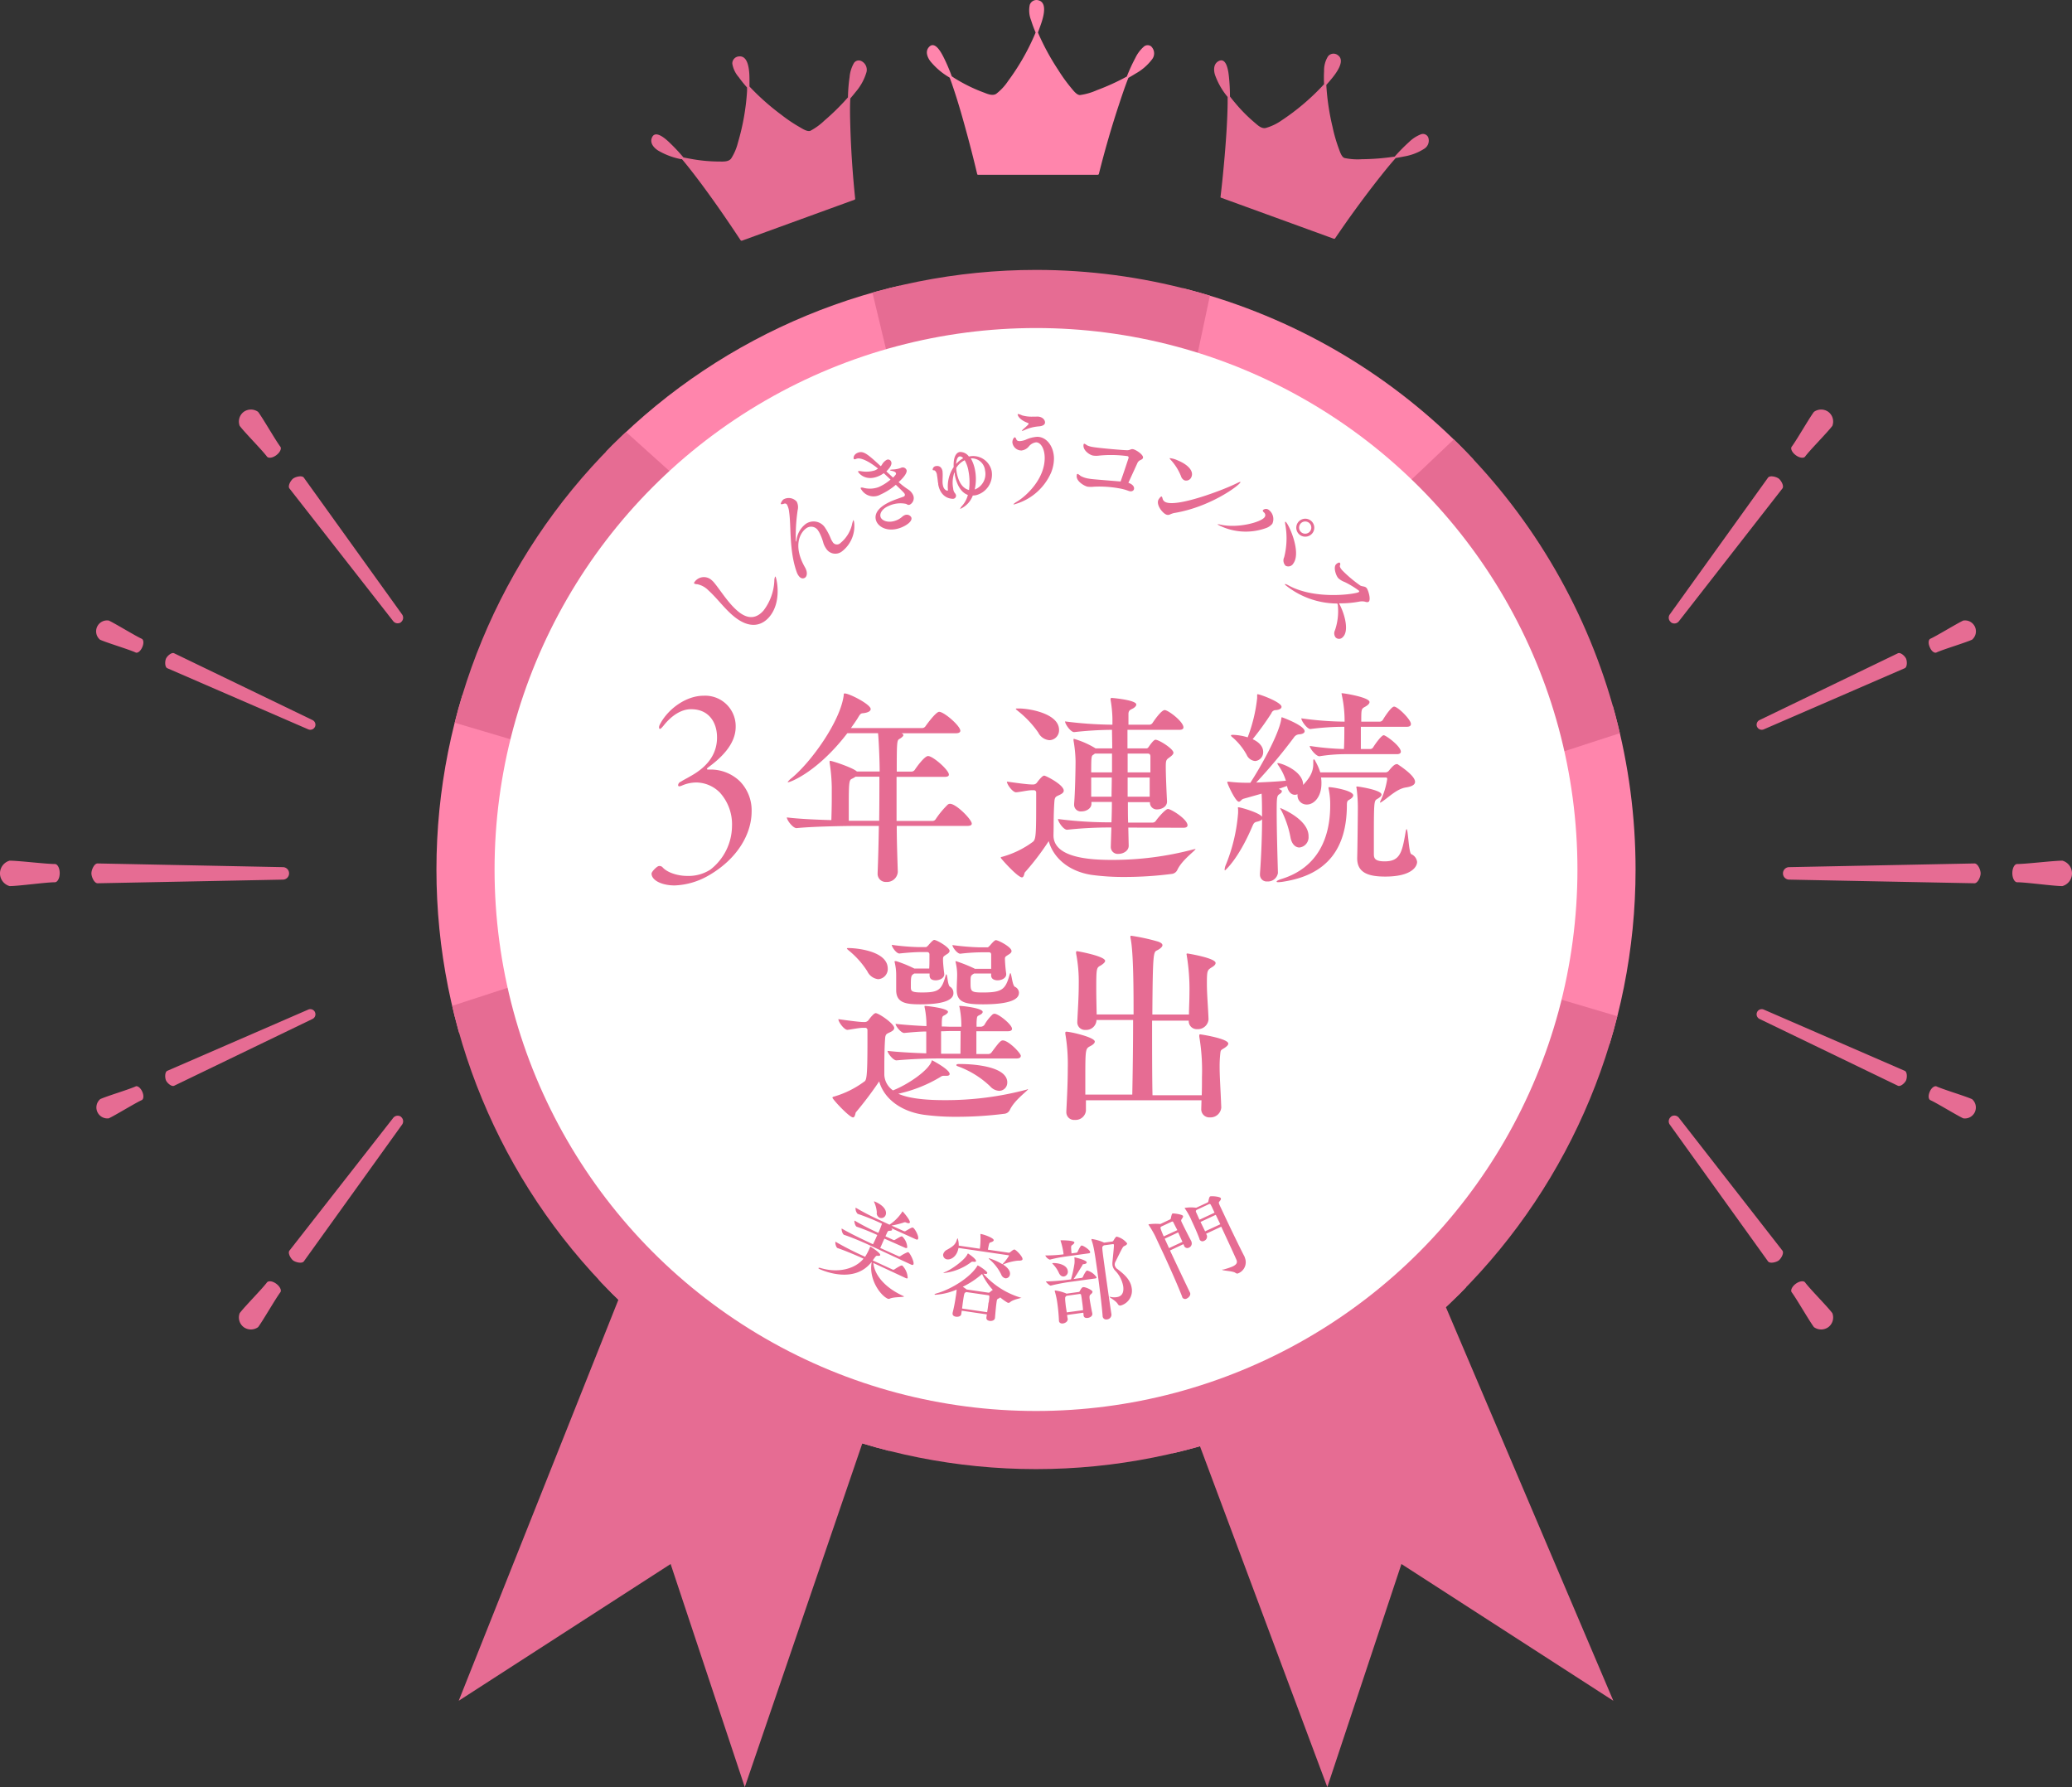 <svg xmlns="http://www.w3.org/2000/svg" xmlns:xlink="http://www.w3.org/1999/xlink" width="432.895" height="373.348" viewBox="0 0 432.895 373.348"><rect x="0" y="0" width="432.895" height="373.348" fill="#333333" stroke="none"/><defs><clipPath id="a"><path d="M221.075,59.16A125.265,125.265,0,1,0,346.34,184.425,125.265,125.265,0,0,0,221.075,59.16Zm0,234.988a109.21,109.21,0,1,0-.006,0Z" transform="translate(-95.81 -59.16)" fill="none"/></clipPath></defs><g transform="translate(-4.001 69.089)"><g transform="translate(4.001 -69.089)"><g transform="translate(91.183 56.388)" clip-path="url(#a)"><path d="M220.386,143.662l-28.218,16.293L124.12,88.206,192.891,59.15Z" transform="translate(-97.177 -59.16)" fill="#ff85ac"/><path d="M184.391,170.3v32.577L88.23,225.942l9.222-74.082Z" transform="translate(-95.444 -63.636)" fill="#ff85ac"/><path d="M188.414,214.06l28.218,16.293-28.114,94.81L128.97,280.128Z" transform="translate(-97.411 -66.639)" fill="#ff85ac"/><path d="M229.6,232.774l28.218-16.284,68.048,71.74L257.1,317.286Z" transform="translate(-102.27 -66.757)" fill="#ff85ac"/><path d="M265.61,207.5V174.91l96.152-23.06-9.222,74.091Z" transform="translate(-104.009 -63.635)" fill="#ff85ac"/><path d="M262.008,161.854,233.79,145.56,261.9,50.76,321.453,95.8Z" transform="translate(-102.472 -58.754)" fill="#ff85ac"/><path d="M244.147,147.722H211.57L188.51,51.57,262.6,60.792Z" transform="translate(-100.286 -58.794)" fill="#e66c93"/><path d="M198.514,151.754,182.22,179.973l-94.8-28.114L132.455,92.31Z" transform="translate(-95.405 -60.761)" fill="#e66c93"/><path d="M180.322,192.94l16.293,28.218-71.75,68.048L95.81,220.435Z" transform="translate(-95.81 -65.619)" fill="#e66c93"/><path d="M206.955,228.95h32.587L262.6,325.1,188.52,315.88Z" transform="translate(-100.286 -67.358)" fill="#e66c93"/><path d="M250.72,225.358l16.293-28.228,94.81,28.114-45.035,59.549Z" transform="translate(-103.29 -65.822)" fill="#e66c93"/><path d="M269.433,183.727,253.14,155.508,324.89,87.47l29.056,68.771Z" transform="translate(-103.407 -60.527)" fill="#e66c93"/></g><path d="M160.468,383.485l-15.494-46.606L100.7,365.45,161.924,211.7,213.6,228.117Z" transform="translate(-4.863 -10.137)" fill="#e66c93"/><path d="M288.5,383.558l15.484-46.605,44.274,28.57-64.793-152.3L231.72,231.6Z" transform="translate(-11.19 -10.21)" fill="#e66c93"/><circle cx="113.121" cy="113.121" r="113.121" transform="translate(103.327 68.532)" fill="#fff"/><path d="M168.006,135c-1.1,1.247-3.674,3.036-7.737-.562-1.761-1.551-3.179-3.521-4.9-5.073a4.483,4.483,0,0,0-2.36-1.294,1.142,1.142,0,0,1-.6-.143c-.086-.067-.057-.19.1-.381a2.389,2.389,0,0,1,3.559-.3,4.316,4.316,0,0,1,.466.466c1.37,1.666,2.855,4.121,4.759,5.805,1.133,1.009,3.36,2.579,5.568.076a11,11,0,0,0,2.275-6.224,2.2,2.2,0,0,1,.171-.895h.057C169.577,126.651,170.842,131.8,168.006,135Z" transform="translate(-7.358 -6.022)" fill="#e66c93"/><path d="M184.287,120.3a2.256,2.256,0,0,1-3.407-.5,4.274,4.274,0,0,1-.552-1.085,11.051,11.051,0,0,0-.952-2.427l-.1-.133a1.723,1.723,0,0,0-2.6-.562c-1.3.952-2.741,3.712-.219,8.118.609,1.056.419,1.9,0,2.17s-.952.162-1.37-.466a2.8,2.8,0,0,1-.3-.561c-1.675-4.492-1.2-9.86-1.637-12.667a4.178,4.178,0,0,0-.438-1.551.485.485,0,0,0-.6-.228c-.409.133-.628.162-.7.057s.3-.8.571-.952a2.218,2.218,0,0,1,2.75.476,2.541,2.541,0,0,1,.2,1.761,36.489,36.489,0,0,0-.39,6.4.371.371,0,0,0,.048.2h0a.524.524,0,0,0,.086-.238,5.006,5.006,0,0,1,1.9-3.436,2.855,2.855,0,0,1,4.13.838,12.107,12.107,0,0,1,1.18,2.284,4.2,4.2,0,0,0,.324.571,1.037,1.037,0,0,0,1.665.257,7.166,7.166,0,0,0,2.4-3.807,4.131,4.131,0,0,1,.286-.952.057.057,0,0,1,.067,0,3.655,3.655,0,0,1,.143,1.028,6.662,6.662,0,0,1-2.493,5.415Z" transform="translate(-8.277 -5.189)" fill="#e66c93"/><path d="M196.793,105.422a16.35,16.35,0,0,0,1.9,1.475,2.741,2.741,0,0,1,1.123,1.228,1.542,1.542,0,0,1-.685,2.008c-.3.124-.485,0-.771-.162a5.8,5.8,0,0,0-3.559.39c-1.5.609-2.046,1.675-1.751,2.417s1.685,1.275,3.293.619a4.121,4.121,0,0,0,1.247-.78,1.542,1.542,0,0,1,.438-.276,1.075,1.075,0,0,1,1.409.428c.324.8-.952,1.675-2.056,2.122-2.6,1.056-4.692.067-5.253-1.323-.381-.952-.343-2.731,3.445-4.283.818-.333,1.646-.6,2.256-.828h0a.4.4,0,0,0,.228-.571c-.067-.152-.171-.3-1.846-1.9a13.553,13.553,0,0,1-3.2,2.037,2.979,2.979,0,0,1-3.94-.952,1.569,1.569,0,0,1-.2-.324c0-.086,0-.133,0-.152a.952.952,0,0,1,.514,0,5.234,5.234,0,0,0,3.236-.133,9.907,9.907,0,0,0,2.484-1.57l-1.418-1.332a5.024,5.024,0,0,1-1.171.657c-2.579,1.056-4.016-.571-4.178-.952a.1.1,0,0,1,0-.124,1.771,1.771,0,0,1,.581,0,6.205,6.205,0,0,0,2.9-.162,3.025,3.025,0,0,0,.59-.333l.057-.076c-2.227-1.78-3.807-2.313-4.492-2.018-.314.133-.495.133-.561,0s-.086-.876.828-1.256c1.152-.466,1.951.143,4.816,2.8a1.39,1.39,0,0,0,.286-.371,2.608,2.608,0,0,1,.952-.952.685.685,0,0,1,.952.409c.324.8-.952,1.9-1.009,2.008l1.4,1.294c.571-.6.676-.742.59-.952s-.352-.352-.8-.447c-.276-.067-.409-.1-.419-.143a.15.15,0,0,1,0-.067,2.179,2.179,0,0,1,.533-.086,5.387,5.387,0,0,0,1.694-.324.847.847,0,0,1,1.171.343C198.563,103.014,198.63,103.766,196.793,105.422Z" transform="translate(-9.049 -4.703)" fill="#e66c93"/><path d="M213.81,108.152a3.322,3.322,0,0,1-.676.067,4.939,4.939,0,0,1-2.56,2.77h-.1a2.7,2.7,0,0,1,.466-.666A5.416,5.416,0,0,0,212.1,108.1c-1.961-.685-2.57-3.341-2.731-4.188a1.318,1.318,0,0,0-.076-.542,6.481,6.481,0,0,0-.257,3.417,1.732,1.732,0,0,0,.314.885,1.075,1.075,0,0,1,.267.485.647.647,0,0,1-.562.752c-.171,0-2.56.1-3.15-2.988a1.158,1.158,0,0,0-.057-.438c-.057-.523-.114-1.056-.2-1.494a1.542,1.542,0,0,0-.409-.952c-.2-.143-.457,0-.495-.228a.771.771,0,0,1,.676-.733c.457-.086,1.18,0,1.39,1.085v.124c.067.59,0,1.294,0,2.065a3.61,3.61,0,0,0,.076.733c.2,1.085.952,1.133.952,1.133a.152.152,0,0,0,.1-.19,7.262,7.262,0,0,1,1.2-4.759c-.086-1.675.3-2.96,1.275-3.141a2.237,2.237,0,0,1,1.9.952,3.959,3.959,0,0,1,4.759,3.036A4.435,4.435,0,0,1,213.81,108.152Zm-4.13-5.71v.076a6.379,6.379,0,0,0,.1.952c.466,2.427,1.542,3.36,2.56,3.6a12.373,12.373,0,0,0-.114-3.959,6.661,6.661,0,0,0-.79-2.256,4.169,4.169,0,0,0-1.761,1.6Zm.7-2.389c-.685.133-.723,1.513-.733,1.58a5.6,5.6,0,0,1,1.475-1.209c-.276-.3-.514-.409-.742-.362Zm5.3,2.855a2.8,2.8,0,0,0-2.96-2.446,7.909,7.909,0,0,1,.876,2.455,9.889,9.889,0,0,1-.067,4.054,3.474,3.474,0,0,0,2.151-4.026Z" transform="translate(-9.887 -4.702)" fill="#e66c93"/><path d="M222.535,109.691s-.057,0-.057-.048.228-.257.809-.6c1.9-1.161,5.71-4.682,5.71-9.079,0-1.9-.818-3.264-1.808-3.255a2.3,2.3,0,0,0-1.494.847,2.341,2.341,0,0,1-1.551.857,1.9,1.9,0,0,1-1.9-1.713c0-.59.343-1.037.495-1.037s.228.162.343.438.381.352.695.352a3.864,3.864,0,0,0,1.285-.3,6.833,6.833,0,0,1,2.36-.6c1.989,0,3.483,2.027,3.512,4.5a7.927,7.927,0,0,1-.619,3.026,11.754,11.754,0,0,1-7.776,6.614Zm6.529-17.131c0,.438-.438.761-1.342.818a8.737,8.737,0,0,0-2.988.79,1.78,1.78,0,0,1-.466.152H224.2a1.863,1.863,0,0,1,.314-.362c.209-.19.752-.647.952-.876s.171-.19.171-.257-.067-.124-.171-.171c-1.827-.676-2.113-1.6-2.113-1.751s.048-.1.124-.1a2.5,2.5,0,0,1,.771.266,7.128,7.128,0,0,0,2.389.266h.59c1.171-.1,1.827.609,1.837,1.2Z" transform="translate(-10.732 -4.299)" fill="#e66c93"/><path d="M247.162,105.476c1.256.438,1.209,1.123,1.18,1.285-.057.333-.4.571-.895.476a3.055,3.055,0,0,1-.333-.1,10.385,10.385,0,0,0-1.961-.514,23.213,23.213,0,0,0-5.158-.333,5.709,5.709,0,0,1-1.351,0c-.657-.124-2.493-1.161-2.265-2.379,0-.238.114-.3.219-.286a3.085,3.085,0,0,1,.59.428,5.234,5.234,0,0,0,1.77.562c.552.1.771.114,6.576.59.657-1.808,1.666-4.892,1.666-4.911a.3.3,0,0,0-.247-.39,25.42,25.42,0,0,0-5.853-.114,4.587,4.587,0,0,1-1.313,0c-.723-.124-2.2-1.123-1.989-2.284,0-.152.1-.2.19-.181a1.6,1.6,0,0,1,.495.3,4.292,4.292,0,0,0,1.228.371c1.37.247,6.662.695,7.252.676s.723-.3,1.161-.219c.638.114,2.208,1.171,2.094,1.77,0,.19-.19.352-.514.5a1.2,1.2,0,0,0-.685.695Z" transform="translate(-11.414 -4.614)" fill="#e66c93"/><path d="M256.674,112.262a.952.952,0,0,1-.752,0c-.8-.333-2.084-1.98-1.646-3.036.076-.2.523-.79.666-.733s.162.228.266.571a1.085,1.085,0,0,0,.638.628c2.532,1.037,12.115-2.6,14.828-3.969.428-.209.666-.3.752-.266s0,0,0,.076c-.285.7-6.386,5.206-13.876,6.415a4.453,4.453,0,0,0-.876.314Zm2.351-7.985a10.993,10.993,0,0,0-2.1-3.379c-.219-.228-.3-.352-.285-.419a4.863,4.863,0,0,1,1.7.476c2.189.895,3.379,2.256,2.855,3.455a1.161,1.161,0,0,1-1.475.695A1.37,1.37,0,0,1,259.025,104.277Z" transform="translate(-12.274 -4.767)" fill="#e66c93"/><path d="M267.367,114.933c-.048,0-.076-.086-.057-.1a2.559,2.559,0,0,1,.628.086c3.54.79,8.413-.495,9.174-1.561a.676.676,0,0,0,.114-.638.723.723,0,0,0-.267-.381c-.219-.209-.257-.371-.19-.466a.952.952,0,0,1,1.275,0,2.389,2.389,0,0,1,.685,2.855,3.045,3.045,0,0,1-1.466.952,12.458,12.458,0,0,1-9.9-.752Zm13.838,6.786a16.046,16.046,0,0,0,.266-6.662c-.086-.457-.1-.666-.048-.733a.067.067,0,0,1,.1,0c.638.457,3.3,6.31,1.618,8.661a1.209,1.209,0,0,1-1.637.514,1.57,1.57,0,0,1-.3-1.78Zm3.283-4.663a1.88,1.88,0,1,1,2.655-.409,1.9,1.9,0,0,1-2.655.409Zm2.151-.79a1.276,1.276,0,1,0-1.78.3A1.276,1.276,0,0,0,286.639,116.265Z" transform="translate(-12.908 -5.305)" fill="#e66c93"/><path d="M293.015,131.956a17.264,17.264,0,0,1-10.869-3.883c-.067-.086-.1-.143-.057-.171s.266,0,.742.276c5.71,3.131,14.276,1.761,14.685,1.38.1-.086.1-.171,0-.3a18.777,18.777,0,0,0-2.95-1.789,3.95,3.95,0,0,1-1.361-.828c-.514-.6-1.066-2.341-.4-2.922.39-.333.657-.371.771-.247a.552.552,0,0,1,0,.514c-.1.228.086.59.457,1.018a26.794,26.794,0,0,0,3.807,3.207c.447.228.952.114,1.294.5s.952,2.408.457,2.855c-.152.133-.428.143-.818,0a2.922,2.922,0,0,0-1.19,0,21.072,21.072,0,0,1-4.2.352l.124.247c1.047,2,2.065,5.606.609,6.862a1.018,1.018,0,0,1-1.466,0,1.447,1.447,0,0,1-.114-1.494,12.316,12.316,0,0,0,.581-5.311Z" transform="translate(-13.621 -5.874)" fill="#e66c93"/><path d="M191.137,276.5c.286,2.665,2.57,5.234,6.31,6.919.067,0,.1.067.086.086-.067.162-2.122.057-2.941.438a.523.523,0,0,1-.476,0c-1.494-.676-3.978-4.026-3.322-7.614h-.057c-3.5,4.454-9.688,1.961-10.745,1.485-.286-.133-.362-.209-.333-.257a.54.54,0,0,1,.476,0c3.721,1.114,7.195.171,8.956-1.951l-.143-.067c-.952-.447-3.645-1.608-5.3-2.16h0c-.324-.152-.523-1.085-.419-1.323a66.175,66.175,0,0,0,6.015,3.065l.171.086a12.494,12.494,0,0,0,.79-1.447c.086-.2.171-.39.257-.619v-.067h.057c.057,0,2.227,1.37,2.046,1.789,0,.1-.209.162-.495.143s-.314-.124-.952.809a.419.419,0,0,1-.114.143l4.13,1.9a.409.409,0,0,0,.381,0c1.171-.771,1.513-.895,1.675-.818a3.854,3.854,0,0,1,1.123,2.579c0,.114-.181.162-.485,0Zm-1.161-3.883c-.952-.447-3.36-1.475-4.958-2h0c-.343-.152-.581-1.1-.485-1.323,1.666,1.009,4.759,2.455,5.71,2.912l.828.381c.314-.638.466-.952.647-1.38l.247-.552-.143-.067a44.6,44.6,0,0,0-4.159-1.666h0c-.324-.143-.552-1.066-.457-1.285a51.4,51.4,0,0,0,4.93,2.551h.057a19.994,19.994,0,0,0,.752-1.9l-.771-.352a44.339,44.339,0,0,0-4.311-1.7h0a1.6,1.6,0,0,1-.428-1.3,52.679,52.679,0,0,0,5.035,2.608l2.046.952a9.279,9.279,0,0,0,2.6-2.6c.086-.133.1-.2.143-.171s1.713,1.9,1.5,2.341c-.086.181-.409.143-.752,0a.561.561,0,0,0-.562,0,20.477,20.477,0,0,1-2.5.619l2.551,1.152a.4.4,0,0,0,.362,0c1.18-.7,1.39-.8,1.57-.714.381.171,1.294,1.837,1.056,2.351-.057.133-.171.209-.485.067l-5.149-2.332.1.1a.247.247,0,0,1,.1.3c-.048.1-.209.162-.552.162s-.362.124-.828,1.161l1.675.761a.381.381,0,0,0,.333-.048c1.123-.657,1.323-.761,1.5-.685a3.331,3.331,0,0,1,1.047,2.294c-.057.124-.2.19-.485.057l-4.292-1.9-.181.4c-.247.542-.457,1.066-.685,1.551l3.807,1.723a.457.457,0,0,0,.371,0,7.871,7.871,0,0,1,1.523-.828.209.209,0,0,1,.171,0c.343.152,1.285,2.027,1.066,2.513-.057.133-.181.2-.485.067Zm1.9-6.576a6.233,6.233,0,0,0-.476-2.056c-.086-.19-.133-.3-.114-.333s.133,0,.276.067c2.122.952,2.427,2.151,2.132,2.8a.952.952,0,0,1-1.247.523,1.1,1.1,0,0,1-.609-1Z" transform="translate(-8.676 -12.645)" fill="#e66c93"/><path d="M223.3,284.075c0,.143-1.618.324-2.36.952a.485.485,0,0,1-.4.143.684.684,0,0,1-.228-.1,10.921,10.921,0,0,1-1.456-1.047.476.476,0,0,1-.276.219c-.333.152-.381.162-.466.79-.114.78-.238,2.151-.333,3.312h0c-.067.476-.638.666-1.1.6s-.752-.3-.685-.761l.086-.6-5.244-.771-.1.7c-.076.542-.742.609-1.133.552s-.733-.286-.676-.714v-.076a32.518,32.518,0,0,0,.647-3.312,14.8,14.8,0,0,0,.2-1.561,13.486,13.486,0,0,1-4.473,1.085c-.1,0-.152-.048-.152-.086s.143-.124.409-.2c3.407-.952,7.233-3.569,8.508-5.71.048-.076,0-.133.1-.124.219,0,2.056,1.237,2.008,1.542s-.3.238-.7.181h-.114a16.826,16.826,0,0,0,7.871,5.016C223.27,284.037,223.308,284.056,223.3,284.075Zm.238-8.023c0,.209-.3.333-.952.3a11.1,11.1,0,0,0-3.122.8h0c1.056.695,1.551,1.4,1.447,2.084a.9.9,0,0,1-.952.809,1.218,1.218,0,0,1-.866-.78,9.812,9.812,0,0,0-2.408-3.141c-.143-.124-.209-.209-.2-.247s.048-.057.124,0a12.219,12.219,0,0,1,2.731,1.228l.048-.048a10.24,10.24,0,0,0,1.323-1.723.086.086,0,0,0-.086-.1l-10.469-1.532c-.3,1.789-1.561,2.5-2.379,2.389a.952.952,0,0,1-.828-1.018,1.494,1.494,0,0,1,.828-1c1.075-.6,1.723-1.018,2.018-2.008.086-.257.143-.381.2-.371a4.755,4.755,0,0,1,.219,1.523l4.406.647a14.841,14.841,0,0,0,.124-2.855,1.319,1.319,0,0,1,0-.162c0-.057,0-.067.1-.057.685.1,2.741.857,2.674,1.3,0,.133-.181.3-.571.419s-.362.124-.647,1.551l4.349.638a.457.457,0,0,0,.3-.1c.542-.457.78-.581.895-.571C222.195,274.082,223.613,275.538,223.537,276.052Zm-9.717.39c0,.133-.2.19-.495.143h-.076a.514.514,0,0,0-.495.124,11.544,11.544,0,0,1-5.71,2.236h-.076a1.8,1.8,0,0,1,.39-.219c1.418-.552,4.1-2.532,4.635-3.645.086-.152.1-.228.171-.209S213.886,276,213.82,276.443Zm2.646,8.67c.209-1.466.19-1.485-.1-1.532l-4.606-.666-.152.1c-.209.086-.266.162-.542,2.075-.057.409-.1.838-.162,1.266l5.244.771c.124-.742.219-1.409.276-2.008Zm-1.38-5.977a17.725,17.725,0,0,1-4.035,2.674,8.992,8.992,0,0,1,.828.581h.057l4.483.657a.324.324,0,0,0,.266-.086c.438-.371.571-.476.657-.476a13.047,13.047,0,0,1-2.256-3.35Z" transform="translate(-9.906 -12.989)" fill="#e66c93"/><path d="M238.844,274.577c0,.114,0,.247-.343.285l-4.806.666a27.447,27.447,0,0,0-3.274.647h0a1.666,1.666,0,0,1-.952-.876,31.16,31.16,0,0,0,3.807-.228V274.9a15.555,15.555,0,0,0-.571-2.551,1.123,1.123,0,0,1-.057-.171l.048-.048c.314,0,2.789,0,2.855.447,0,.152-.152.333-.438.533s-.3.219-.162,1.761l1.056-.152a.371.371,0,0,0,.219-.19c.19-.457.619-1.275.809-1.3C237.331,273.169,238.768,274.092,238.844,274.577Zm1.342,5.292c0,.1,0,.2-.343.247l-5.587.761c-.838.124-2.313.381-3.645.723h0c-.266,0-.952-.666-1.018-.876a42.577,42.577,0,0,0,4.673-.352l.571-.076a24.885,24.885,0,0,0,.723-3.264,5,5,0,0,0,0-1.133c0-.162,0-.219,0-.219s2.5.552,2.57,1.056c0,.152-.152.324-.561.371s-.266.124-.409.343c-.381.571-1.066,1.8-1.77,2.77l1.7-.238a.352.352,0,0,0,.228-.19c.114-.3.638-1.323.885-1.351a3.493,3.493,0,0,1,1.98,1.428Zm-6.015-1.342a1,1,0,0,1-.8,1.161c-.39.057-.818-.162-1.085-.8a6.224,6.224,0,0,0-1.152-1.694,1.133,1.133,0,0,1-.209-.247.057.057,0,0,1,.057-.048c.485-.076,2.979.1,3.188,1.627Zm5.158,4.34c0,.162-.076.314-.324.523s-.362.333-.257,1.056.3,1.808.542,2.95v.057c.076.5-.457.837-.952.895s-.809-.086-.876-.533h0a1.758,1.758,0,0,0-.057-.552l-3.379.466a6.108,6.108,0,0,0,.133.819c.038.276-.171.8-.952.952-.428.067-.828-.086-.885-.533v-.076a36.959,36.959,0,0,0-.371-3.873,15.86,15.86,0,0,0-.5-2.237.485.485,0,0,0,0-.1.067.067,0,0,1,.057-.067,8.565,8.565,0,0,1,2.313.619l.067.048,2.56-.352a.276.276,0,0,0,.228-.171c.362-.742.59-.818.666-.828.39-.114,1.932.562,1.989.933Zm-2.189,1.9c-.057-.409-.1-.8-.181-1.161,0-.2-.133-.285-.352-.257l-2.712.381-.124.133c-.181.143-.228.228,0,2.16.057.39.133.78.181,1.171l3.407-.466c-.048-.733-.133-1.361-.219-1.951Zm9.431-12c0,.228-.219.4-.562.552s-.333.181-1.856,3.245a1.218,1.218,0,0,0-.171.771,1.323,1.323,0,0,0,.628.857c.952.761,2.646,1.98,2.912,3.912a3.2,3.2,0,0,1-2.322,3.664.562.562,0,0,1-.562-.285c-.352-.685-1.761-1.409-1.78-1.542h.19a3.445,3.445,0,0,0,1.3.076c.562-.076,1.656-.371,1.4-2.284a6.243,6.243,0,0,0-1.6-3.179,2.189,2.189,0,0,1-.638-1.171,3.4,3.4,0,0,1,0-.818c.209-2.075.324-3.264.295-3.483a.171.171,0,0,0-.2-.152l-1.9.257-.2.171c-.209.181-.209.181.457,5.035.419,3.007.952,6.729,1.332,9.251h0a1.009,1.009,0,0,1-.952,1.018.742.742,0,0,1-.895-.676v-.076c-.19-2.427-.695-6.329-1.094-9.26-.657-4.759-.876-5.615-1.228-6.576a.3.3,0,0,1,0-.114c0-.067,0-.086.048-.1a9.146,9.146,0,0,1,2.579.761l1.675-.228a.352.352,0,0,0,.257-.152c.1-.181.476-.847.695-.876a3.94,3.94,0,0,1,2.189,1.409Z" transform="translate(-11.081 -13.018)" fill="#e66c93"/><path d="M259.335,266.612c.067.162-.067.381-.276.676s-.086.428.181,1c.457.952,1.618,3.226,1.856,3.655V272a.952.952,0,0,1-.514,1.237.723.723,0,0,1-1.018-.371h0a1.407,1.407,0,0,0-.143-.352l-2.8,1.313c1.418,3.036,3.2,6.776,4.178,8.813h0c.219.485-.228,1.018-.638,1.209a.676.676,0,0,1-1-.286v-.076c-.952-2.436-2.436-5.777-3.721-8.565-.78-1.685-1.485-3.141-1.9-4.073a22.006,22.006,0,0,0-1.342-2.3l-.057-.086v-.1a10.591,10.591,0,0,1,2.379-.067h.1l2.018-.952c.124-.057.171-.247.181-.324a4.629,4.629,0,0,1,.19-.742c.048-.086.067-.143.143-.171C257.413,266.05,259.183,266.288,259.335,266.612Zm-2.018,1.332a.228.228,0,0,0-.343-.124l-2.227,1.037c0,.057-.057.067-.1.133s-.076.209.657,1.9l2.855-1.313c-.371-.666-.657-1.275-.847-1.637Zm-1.8,3.426c.276.59.571,1.256.9,1.97l2.808-1.313c-.257-.533-.581-1.275-.9-1.97Zm11.716-8.461c.076.162,0,.371-.276.676s-.171.324.857,2.532c1.2,2.57,3.426,7.195,4.425,9.1v.076a2.494,2.494,0,0,1-1.37,3.312c-.19.1-.362.057-.619-.124-.552-.371-2.617-.428-2.693-.59s0-.048.057-.076a.863.863,0,0,1,.162,0,14.374,14.374,0,0,0,1.9-.628c.857-.409,1.085-.818.818-1.428-.5-1.123-1.342-2.969-2.217-4.844l-.952-2.056-3.16,1.475.162.343a.952.952,0,0,1-.581,1.142.666.666,0,0,1-.952-.3v-.067c-.514-1.389-1.19-2.855-1.637-3.807a13.417,13.417,0,0,0-1.4-2.541.77.77,0,0,0-.057-.076.057.057,0,0,1,0-.086,8.034,8.034,0,0,1,2.3-.048h.124l2.36-1.094a.457.457,0,0,0,.171-.324,3.575,3.575,0,0,1,.2-.742c.048-.1.067-.143.133-.181C265.207,262.414,267.091,262.557,267.234,262.909ZM265.493,265a6.738,6.738,0,0,0-.324-.647c-.1-.219-.209-.3-.438-.19l-2.589,1.209-.067.1c-.067.1-.1.171.048.476s.39.885.657,1.456l3.15-1.466Zm.666,1.39L263,267.868l.952,1.961,3.179-1.475c-.343-.723-.666-1.37-.942-1.961Z" transform="translate(-12.176 -12.59)" fill="#e66c93"/><path d="M223.521,237.418h.086c0,.3-2.8,2.2-3.807,4.349a1.4,1.4,0,0,1-1.075.78,78.635,78.635,0,0,1-10.117.638,49.764,49.764,0,0,1-6.8-.428c-4.987-.733-8.347-3.531-9.3-6.967a75.408,75.408,0,0,1-4.863,6.453c-.124.171-.171,1.075-.6,1.075-.771,0-4.3-3.807-4.3-4.13,0-.086.086-.171.3-.219a19.853,19.853,0,0,0,6.281-3.093c.514-.3.733-.609.733-8.223v-2.589a.457.457,0,0,0-.514-.466h-.476c-.733,0-2.408.343-3.188.428h0c-.685,0-1.9-1.637-1.9-2.237,1.513.209,4.311.6,5.215.6h.381a1.028,1.028,0,0,0,.695-.39,8.567,8.567,0,0,1,1.114-1.285c.171-.086.257-.181.39-.181.647,0,3.873,2.2,3.873,3.1,0,.343-.3.6-.733.818-.733.39-1.075.343-1.161,1.294-.124,1.551-.171,3.912-.171,5.939v1.761a4.188,4.188,0,0,0,1.808,3.226c3.055-1.2,7.271-4.045,8.052-6.024,0-.171.086-.257.124-.257s3.664,1.9,3.664,2.855c0,.257-.257.381-.647.381h-.647a.952.952,0,0,0-.6.219,28.95,28.95,0,0,1-8.832,3.521c2.027.952,5.558,1.342,9.517,1.342a65.774,65.774,0,0,0,17.3-2.2ZM194.3,212.2a2.132,2.132,0,0,1-1.989,2.237,2.855,2.855,0,0,1-2.275-1.637,18.083,18.083,0,0,0-3.873-4.349c-.257-.219-.39-.343-.39-.428s.086-.086.3-.086c1.418-.019,8.223.533,8.223,4.283Zm27.8,18.244c0,.3-.209.562-.9.562H206.476a103.016,103.016,0,0,0-10.326.39H196.1c-.685,0-1.846-1.513-1.846-1.98,2.237.257,5.425.428,8.09.514v-4.559c-1.5,0-3.141.171-4.606.3h0c-.695,0-1.808-1.466-1.808-1.9,1.9.209,4.3.381,6.453.466a17.949,17.949,0,0,0-.39-3.959.352.352,0,0,1,0-.171c0-.086,0-.086.133-.086.3,0,4.759.476,4.759,1.247,0,.171-.219.39-.562.609-.562.343-.685.124-.733,1.627v.818c.733,0,1.332.048,1.808.048h2.275a19.566,19.566,0,0,0-.381-4.092.285.285,0,0,1-.048-.171c0-.086.048-.086.133-.086.647,0,4.759.476,4.759,1.247,0,.219-.209.438-.552.609-.609.343-.647.124-.733,1.627v.866h.952a1.047,1.047,0,0,0,.695-.39,9.079,9.079,0,0,1,1.713-2.189.742.742,0,0,1,.39-.133c.866,0,3.664,2.284,3.664,3.141,0,.257-.181.514-.9.514h-6.548v4.759h2.532a.857.857,0,0,0,.638-.343c1.466-1.98,1.9-2.5,2.332-2.5,1.161-.029,3.788,2.646,3.788,3.245Zm-14.076-13.086c0,1.723-2.969,2.332-6.843,2.332-2.969,0-5.12-.219-5.12-2.979v-3.2a11.308,11.308,0,0,0-.3-2.541c0-.086-.048-.133-.048-.171a.124.124,0,0,1,.133-.133,1.415,1.415,0,0,0,.209,0,25.516,25.516,0,0,1,3.7,1.5c.048,0,.048.048.086.048h3.122c.048-.733.048-1.466.048-2.16V209.2a.457.457,0,0,0-.476-.428h-1.2c-1.294,0-2.969.124-4.606.3h0c-.647,0-1.589-1.37-1.589-1.808a48.063,48.063,0,0,0,5.71.476h1.38c.171,0,.343-.171.514-.343,0,0,.952-1.161,1.247-1.161.562,0,3.226,1.551,3.226,2.284,0,.343-.381.6-.685.771-.685.476-.685.428-.685,1.209,0,.514.124,1.761.257,2.8v.124c0,.78-.952,1.247-1.77,1.247s-1.294-.3-1.294-1.028v-.39h-3.264v.048c-.514.3-.647.428-.647,2.151v.647c0,.818.133,1.113,2.332,1.113,3.312,0,4.083-.428,4.9-3.4.086-.3.133-.39.171-.39.257,0,.257,2.284.78,2.589a1.456,1.456,0,0,1,.7,1.37Zm1.5,7.918h-2.446c-.476,0-1.037.048-1.637.048v4.692h4.045Zm12.182-7.956c0,1.285-1.761,2.37-7.528,2.37-3.569,0-5.463-.352-5.463-2.979v-.228c0-.952.086-2.284.086-2.969a11.419,11.419,0,0,0-.3-2.541,2.034,2.034,0,0,0-.048-.219.1.1,0,0,1,.086-.086,31.052,31.052,0,0,1,3.883,1.551s0,.048.086.048h3.4v-3.017a.419.419,0,0,0-.428-.428h-1.513a40.688,40.688,0,0,0-4.521.295h0c-.647,0-1.637-1.37-1.637-1.808a51.314,51.314,0,0,0,5.644.476h1.675c.171,0,.3-.171.476-.343s.952-1.161,1.285-1.161c.476,0,3.274,1.418,3.274,2.284,0,.343-.39.6-.685.771-.647.428-.695.428-.695.952a29.887,29.887,0,0,0,.266,3.017v.124c0,.78-.952,1.247-1.808,1.247-.695,0-1.342-.3-1.342-1.028v-.39h-3.569l-.086.048c-.6.381-.647.428-.647,1.761,0,1.9,0,2.151,2.541,2.151,4,0,4.759-.6,5.6-3.655.086-.257.124-.39.171-.39.257,0,.39,2.541.952,2.855a1.418,1.418,0,0,1,.857,1.313ZM219.267,236a1.7,1.7,0,0,1-1.685,1.761,2.693,2.693,0,0,1-1.9-.952,19.263,19.263,0,0,0-6.757-4.178c-.219-.086-.3-.171-.3-.257s.133-.209.428-.209h.39c.533-.019,9.831-.019,9.831,3.854Z" transform="translate(-8.825 -9.873)" fill="#e66c93"/><path d="M267.913,227.857c0,.352-.476.695-.866.952-.685.428-.733.343-.818,1.247a25.09,25.09,0,0,0-.124,2.627c0,2.2.209,4.9.343,8.518a2.246,2.246,0,0,1-2.37,2.065,1.684,1.684,0,0,1-1.808-1.8v-.1l.048-1.675H238.172v2.2h0a2.17,2.17,0,0,1-2.322,1.9,1.608,1.608,0,0,1-1.77-1.685v-.171c.171-3.312.3-6.281.3-8.946a37.645,37.645,0,0,0-.514-7.195,1.421,1.421,0,0,0,0-.209c0-.171.086-.219.219-.219.857,0,5.939,1.161,5.939,2.065,0,.343-.428.695-.952.952-.952.514-1.028.552-1.028,6.062V238.5h9.812c.086-4.169.171-10.155.171-15.58H240.37v.171a2.151,2.151,0,0,1-2.275,1.9,1.589,1.589,0,0,1-1.723-1.685v-.124c.124-2.579.3-5.168.3-7.709a31.081,31.081,0,0,0-.561-6.5,1.715,1.715,0,0,0,0-.209c0-.171.086-.219.219-.219s5.853,1.037,5.853,2.027c0,.3-.438.647-.9.952-.9.466-.952.514-.952,4.863,0,1.637.048,3.531.086,5.377h7.709c0-4.435,0-13.172-.647-16.008a.79.79,0,0,1,0-.3c0-.133,0-.133.181-.133a42.2,42.2,0,0,1,5.549,1.209c.647.219.952.476.952.771s-.428.733-1.161,1.085-.866.638-.952,13.381h7.652c0-1.418.1-2.855.1-4.387a43.144,43.144,0,0,0-.562-7.918,1.218,1.218,0,0,0-.048-.257c0-.133.048-.181.171-.181s5.9.952,5.9,1.98c0,.39-.428.695-.866.952-.857.561-.952.647-.952,3.36,0,2.275.257,4.949.343,7.49h0a2.237,2.237,0,0,1-2.37,2.027,1.675,1.675,0,0,1-1.761-1.808v.029h-7.661c0,5.71,0,11.706.086,15.58h10.288c.048-1.332.048-2.579.048-3.807a42.3,42.3,0,0,0-.562-8.432,1.9,1.9,0,0,0,0-.266c0-.171.086-.209.209-.209S267.913,226.8,267.913,227.857Z" transform="translate(-11.293 -9.829)" fill="#e66c93"/><path d="M145.485,158.949c-.428.485-.542.609-.723.609s-.247-.428,0-.9c1.742-3.379,5.6-6.024,9.1-6.024a6.367,6.367,0,0,1,6.748,6.5c0,3.683-3.131,6.567-5.786,8.5-.419.362-.124.419,0,.419h.666a8.765,8.765,0,0,1,5.958,2.417,8.661,8.661,0,0,1,2.494,6.31c0,4.882-3.131,10.06-9.041,13.438a15.285,15.285,0,0,1-7.043,2.046c-2.712,0-4.825-1.085-4.825-2.474,0-.362.952-1.38,1.447-1.561a.876.876,0,0,1,.847.238c1.018,1.152,3.255,1.808,5.12,1.808a8.413,8.413,0,0,0,4.882-1.323,11.639,11.639,0,0,0,4.511-9.041,9.869,9.869,0,0,0-2.532-7.043,7.043,7.043,0,0,0-4.873-2.113,7.614,7.614,0,0,0-2.95.6c-.542.247-.9.3-.9-.057a.866.866,0,0,1,.6-.723c.419-.3,1.085-.6,1.989-1.142,4.159-2.294,5.539-5.187,5.539-8.08,0-3.369-1.9-5.9-5.358-5.9C149.283,155.4,147.17,156.788,145.485,158.949Z" transform="translate(-6.907 -7.284)" fill="#e66c93"/><path d="M211.37,179.33c0,.257-.219.476-.952.476H195.695c0,3.36.133,6.662.219,9.593v.048a2.265,2.265,0,0,1-2.408,2.065A1.694,1.694,0,0,1,191.7,189.7v-.133c.124-3.007.209-6.405.257-9.765h-3.873c-2.37,0-9.517.086-13.324.466h0c-.78,0-2.027-1.675-2.027-2.237,2.37.3,6.072.476,9.3.562.048-1.551.086-3.188.086-4.521V171.8a36.247,36.247,0,0,0-.438-5.13,1.619,1.619,0,0,1,0-.381.084.084,0,0,1,.086-.086c.428,0,4.816,1.456,5.6,2.237h4.759c0-2.5-.219-7.1-.343-8h-6.415c-6.158,8.042-11.877,10.24-12.372,10.24-.048,0-.086,0-.086-.048a3.792,3.792,0,0,1,.818-.818c4.083-3.35,10.2-11.877,10.888-17.3,0-.257,0-.381.219-.381.952,0,5.415,2.275,5.415,3.264,0,.39-.466.733-1.589.866-.514,0-.685.3-1.075.952s-.952,1.428-1.466,2.151h14.894a.876.876,0,0,0,.685-.381c.352-.514,2.2-3.017,2.855-3.017,1.028,0,4.425,2.931,4.425,3.959,0,.257-.209.523-.952.523H196.685c.3.124.39.257.39.428s-.39.514-.771.733c-.562.3-.609.428-.609,6.843h3.1a.856.856,0,0,0,.685-.39c.39-.6,2.027-2.855,2.76-2.855,1.028,0,4.349,2.931,4.349,3.873,0,.257-.171.476-.9.476H195.657v9.213h7.49a.818.818,0,0,0,.695-.39,18.226,18.226,0,0,1,2.541-3.055.809.809,0,0,1,.428-.133C208.1,175.152,211.37,178.473,211.37,179.33Zm-24.278-9.812a5.178,5.178,0,0,1-.733.428c-.6.257-.685.6-.685,5.51v3.274h6.348c.048-3.322.048-6.548.048-9.213Z" transform="translate(-8.341 -7.261)" fill="#e66c93"/><path d="M230.711,181.833c0,4.606,7.366,5.12,12.058,5.12a65.67,65.67,0,0,0,17.188-2.2,1.3,1.3,0,0,0,.343-.086h.086c0,.343-2.8,2.237-3.807,4.387a1.447,1.447,0,0,1-1.085.818,77.09,77.09,0,0,1-10.069.647,49.288,49.288,0,0,1-6.71-.428c-4.873-.733-8.052-3.617-9-7.062a55.249,55.249,0,0,1-4.987,6.538c-.133.171-.171,1.037-.609,1.037-.9,0-4.425-3.959-4.425-4.092s.086-.171.3-.209a19.453,19.453,0,0,0,6.377-3.1c.685-.514.723-1.5.723-8.784v-1.542a.457.457,0,0,0-.514-.476h-.514c-.733,0-2.37.39-3.188.428h0c-.695,0-1.9-1.637-1.9-2.237,1.5.209,4.216.6,5.158.6h.438a.952.952,0,0,0,.685-.39,8.565,8.565,0,0,1,1.123-1.285c.171-.086.257-.171.381-.171.343,0,4.092,1.9,4.092,3.141,0,.343-.3.6-.733.818-.733.381-1.114.343-1.209,1.294-.124,1.5-.171,3.607-.171,5.5Zm-3.179-21.48a21,21,0,0,0-4.264-4.521c-.257-.219-.428-.343-.428-.428s.209-.086.647-.086c2.237,0,8.385,1.075,8.385,4.473a2.065,2.065,0,0,1-2.018,2.151,2.855,2.855,0,0,1-2.322-1.589ZM246.338,180.2l.086,3.807h0c0,1.037-1.113,1.685-2.113,1.685a1.447,1.447,0,0,1-1.627-1.5V184.1l.124-3.921h-.3a83.506,83.506,0,0,0-8.956.476h0c-.771,0-1.9-1.685-1.9-2.246a83.329,83.329,0,0,0,11.107.695h.067c.048-1.332.086-2.76.086-4.264h-4.273v.39c0,.952-1.037,1.589-2.075,1.589a1.38,1.38,0,0,1-1.542-1.418v-.171c.209-2.408.3-7.4.3-8.908a27.6,27.6,0,0,0-.428-4.311,1.722,1.722,0,0,0,0-.209c0-.133,0-.133.124-.133a18.4,18.4,0,0,1,4.349,1.9l.124.086h3.493c0-1.466-.048-2.8-.048-3.873h-.295a74.58,74.58,0,0,0-7.614.476h0c-.733,0-1.9-1.685-1.9-2.237a81.7,81.7,0,0,0,9.688.685h.209v-1.332a25.8,25.8,0,0,0-.39-3.873c0-.086,0-.171,0-.219a.228.228,0,0,1,.209-.171c.124,0,5.168.428,5.168,1.38,0,.343-.39.647-.685.818-.561.3-.866.343-.952,1.028v2.37H250.8a.847.847,0,0,0,.647-.428c.171-.257,1.761-2.627,2.494-2.627s3.921,2.408,3.921,3.617c0,.257-.181.514-.866.514H246.167v3.873h3.873a.514.514,0,0,0,.514-.257c.171-.219,1.037-1.551,1.466-1.551.733,0,3.75,1.9,3.75,2.712,0,.3-.266.561-.78.952-.733.514-.818.6-.818,2.018,0,1.808.171,5.6.257,7.147v.086c0,1.209-1.332,1.637-1.98,1.637a1.418,1.418,0,0,1-1.589-1.418v-.086h-4.606c0,1.5,0,2.931.048,4.264h5.092a.838.838,0,0,0,.685-.343c.562-.818,2.065-2.5,2.541-2.5.685,0,4.092,2.151,4.092,3.407,0,.257-.171.514-.866.514Zm-3.4-15.456h-3.578l-.343.257c-.381.219-.428.39-.428,3.664h4.349Zm-4.349,5v4h4.254c0-1.332.048-2.665.048-4Zm7.614-5v3.921h4.759v-3.274c0-.514-.219-.647-.562-.647Zm0,5v4h4.606v-4Z" transform="translate(-10.609 -7.308)" fill="#e66c93"/><path d="M308.622,170.591c0,.562-.562.952-1.808,1.161-2.027.257-3.807,2.2-5.206,3.055a.79.79,0,0,1-.3.133h0a.647.647,0,0,1,.086-.343,16.551,16.551,0,0,0,1.418-4.606c0-.219-.133-.3-.257-.3H288.978a6.429,6.429,0,0,1,.086,1.256c0,2.855-1.6,4.387-3.017,4.387a1.9,1.9,0,0,1-1.98-1.9v-.257a1.332,1.332,0,0,1-.561.124c-.685,0-1.38-.562-1.637-1.846h0l-1.723.609c.647.295.647.343.647.514s-.171.39-.514.6c-.523.343-.562.647-.562,3.807,0,3.807.171,9.517.257,12.61v.048a2.1,2.1,0,0,1-2.2,1.761,1.4,1.4,0,0,1-1.551-1.466v-.209c.3-4.045.438-8.48.438-11.325-.133.219-.476.39-1.075.523s-.695.381-.952.952c-2.969,6.976-5.71,9.213-5.71,9.213s-.086,0-.086-.133a3.207,3.207,0,0,1,.152-.78,35.949,35.949,0,0,0,2.665-11.107v-.695a3.3,3.3,0,0,0-.048-.343c0-.086.048-.124.133-.124.428,0,4.349,1.114,4.911,1.98v-.343c0-1.342,0-3.017-.086-4.483l-3.807,1.075c-.428.133-.6.609-.952.609-.695,0-2.417-3.75-2.417-4.092,0-.048,0-.086.086-.086h.3a32.221,32.221,0,0,0,3.655.219h.78c1.98-3.017,5.939-9.984,6.453-13.257.048-.343.048-.428.133-.428s4.759,1.723,4.759,2.922c0,.3-.343.609-1.209.647a1.427,1.427,0,0,0-1.028.647,110.526,110.526,0,0,1-7.88,9.422c2.065-.086,4.435-.209,6.2-.381a11.526,11.526,0,0,0-1.513-3.122c-.171-.257-.257-.39-.257-.476s0-.086.086-.086c.733,0,5.292,1.637,5.292,4.568,1.247-1.38,2.113-2.541,2.113-4.435v-.39c0-.343,0-.514.124-.514s.219.171.39.514a11.915,11.915,0,0,1,.952,2.2h13.648a.952.952,0,0,0,.638-.3c.866-1.075,1.294-1.418,1.684-1.418a.3.3,0,0,1,.171,0C305.157,167.06,308.622,169.211,308.622,170.591Zm-27.895-15.665c0,.3-.343.6-1.161.685a.952.952,0,0,0-.952.647,59.783,59.783,0,0,1-3.921,5.425c.257.124,2.2.952,2.2,2.665a1.846,1.846,0,0,1-1.685,1.9,2.141,2.141,0,0,1-1.761-1.294,13.257,13.257,0,0,0-2.855-3.569c-.3-.219-.428-.39-.428-.476s.133-.133.39-.133a11.583,11.583,0,0,1,3.1.523,32.718,32.718,0,0,0,1.98-8.185v-.6c0-.171,0-.219.124-.219.581.038,4.968,1.675,4.968,2.627Zm14.98,18.5c0,.3-.343.647-.9.952-.257.133-.428.3-.428,1.037,0,8.994-4.007,14.552-13.124,16.008a8.033,8.033,0,0,1-1.171.133c-.257,0-.381,0-.381-.133s.381-.343,1.075-.552c7.442-2.332,10.117-8.442,10.117-15.332a15.833,15.833,0,0,0-.352-3.607V171.8c0-.086,0-.086.086-.086h.181c.514-.01,4.9.685,4.9,1.713Zm-9.336,8.565a2.151,2.151,0,0,1-1.9,2.322c-.771,0-1.551-.6-1.846-1.98a20.938,20.938,0,0,0-1.856-5.6,3.35,3.35,0,0,1-.343-.685h0s5.948,2.284,5.948,5.9Zm21.385-23.46c0,.3-.209.561-.857.561h-9.6v4.644h1.989a.733.733,0,0,0,.6-.381c.6-.952,1.761-2.5,2.189-2.5s3.578,2.284,3.578,3.445c0,.257-.219.514-.818.514H294.156a34.546,34.546,0,0,0-5.51.438h0c-.733,0-2.027-1.637-2.027-2.16a56.448,56.448,0,0,0,7.147.647c.086-1.551.086-3.312.086-4.644h-.114a54.471,54.471,0,0,0-6.976.466h0c-.685,0-1.9-1.675-1.9-2.237a67.884,67.884,0,0,0,9.041.695,25.345,25.345,0,0,0-.562-5.472c0-.209-.086-.3-.086-.381a.1.1,0,0,1,.086-.086c.476,0,5.767.857,5.767,1.846,0,.343-.343.647-.857.952-.866.466-.866.466-.866,3.141h3.883a.771.771,0,0,0,.638-.39c.562-.952,1.808-2.75,2.332-2.75.771-.019,3.521,2.712,3.521,3.617Zm1.294,28.8c0,.952-1.114,3.055-6.662,3.055-3.4,0-5.853-.733-5.853-3.807v-.171c.048-1.037.133-8.87.133-9.688a31.407,31.407,0,0,0-.257-4.759.685.685,0,0,1-.048-.257c0-.133.048-.133.171-.133.3,0,5.082.733,5.082,1.685,0,.3-.343.6-.952.952s-.647.647-.647,8.394v3.055c0,.866.171,1.551,2.246,1.551,3.179,0,3.655-1.77,4.387-6.12.086-.428.124-.6.219-.6.295,0,.428,4.863.952,5.206a2.046,2.046,0,0,1,1.228,1.6Z" transform="translate(-12.982 -7.258)" fill="#e66c93"/><path d="M250.419,9.675a1.2,1.2,0,0,0-1.637,0,7.338,7.338,0,0,0-1.751,2.341,35.775,35.775,0,0,0-1.78,3.883l-1,.533a48,48,0,0,1-5.263,2.322,12.877,12.877,0,0,1-3.493,1.009c-.676.057-1.428-.952-1.827-1.428a33.6,33.6,0,0,1-2.75-3.807A50.583,50.583,0,0,1,226.673,6.7c.114-.3.238-.609.352-.952.466-1.266,1.98-5.187-.219-5.767a1.475,1.475,0,0,0-1.837.952,5.577,5.577,0,0,0,.276,3.2,25.989,25.989,0,0,0,.952,2.579l-.3.695a48.081,48.081,0,0,1-5.463,9.441,11.1,11.1,0,0,1-2.465,2.655c-.79.523-1.9,0-2.693-.3a32.729,32.729,0,0,1-5.092-2.408,16.533,16.533,0,0,1-1.513-.952,37.941,37.941,0,0,0-1.618-3.807c-.447-.895-1.846-3.74-3.141-2.294-.818.9-.352,2.094.276,2.95a14.732,14.732,0,0,0,3.893,3.341l.171.114c.152.419.3.838.447,1.247,1.2,3.464,2.208,7,3.16,10.526.752,2.769,1.466,5.548,2.122,8.337a.19.19,0,0,0,.152.162h25.049a.238.238,0,0,0,.228-.171c1.237-4.939,2.655-9.85,4.264-14.685.59-1.8,1.209-3.617,1.9-5.387.514-.286,1.028-.59,1.523-.9a11.05,11.05,0,0,0,3.426-2.969,2.008,2.008,0,0,0-.114-2.617Z" transform="translate(-9.826 0.089)" fill="#ff85ac"/><path d="M186.778,13.232a1.19,1.19,0,0,0-1.532.571,7.09,7.09,0,0,0-.838,2.789,33.576,33.576,0,0,0-.343,4.254l-.761.847a48.42,48.42,0,0,1-4.14,3.988,13.171,13.171,0,0,1-2.931,2.141c-.619.276-1.675-.419-2.2-.723a31.406,31.406,0,0,1-3.883-2.608,50.438,50.438,0,0,1-6.662-5.91c0-.324,0-.647,0-.952,0-1.342.1-5.549-2.17-5.339a1.485,1.485,0,0,0-1.418,1.5,5.71,5.71,0,0,0,1.361,2.855,24.308,24.308,0,0,0,1.723,2.141v.752a48.461,48.461,0,0,1-1.9,10.745,11.106,11.106,0,0,1-1.418,3.331c-.562.761-1.78.638-2.627.638a32.786,32.786,0,0,1-5.615-.523c-.571-.1-1.152-.209-1.732-.333a37.4,37.4,0,0,0-2.855-3.045c-.714-.695-3.007-2.855-3.731-1.085-.466,1.133.381,2.094,1.266,2.674a15.161,15.161,0,0,0,4.806,1.818h.2c.286.333.562.676.847,1.018,2.3,2.855,4.464,5.815,6.567,8.8,1.656,2.351,3.274,4.759,4.844,7.119a.219.219,0,0,0,.2.1h.067l16.008-5.824,7.509-2.731a.228.228,0,0,0,.152-.228c-.523-5.073-.876-10.174-1.018-15.227-.057-1.9-.1-3.807,0-5.71.39-.447.761-.9,1.123-1.361a11.183,11.183,0,0,0,2.208-3.969,2.018,2.018,0,0,0-1.1-2.513Z" transform="translate(-6.904 -0.508)" fill="#e66c93"/><path d="M311.232,29.116a1.2,1.2,0,0,0-1.532-.562,7.461,7.461,0,0,0-2.446,1.6,37.724,37.724,0,0,0-3,3.045l-1.123.152a48.332,48.332,0,0,1-5.71.39,13.238,13.238,0,0,1-3.626-.247c-.647-.181-1-1.4-1.218-1.97a32.258,32.258,0,0,1-1.294-4.492,50,50,0,0,1-1.313-8.813l.638-.733c.876-1.028,3.636-4.188,1.77-5.482a1.466,1.466,0,0,0-2.046.238,5.558,5.558,0,0,0-.828,3.093,26.1,26.1,0,0,0,0,2.731l-.514.552a48.252,48.252,0,0,1-8.356,7.014,10.983,10.983,0,0,1-3.293,1.58c-.952.228-1.78-.657-2.427-1.19a32.794,32.794,0,0,1-3.959-4.007q-.571-.666-1.114-1.37a40.5,40.5,0,0,0-.219-4.169c-.1-.952-.447-4.13-2.16-3.226-1.085.571-1.047,1.9-.752,2.855a15.152,15.152,0,0,0,2.513,4.473c.048.048.086.1.133.162v1.332c-.057,3.655-.314,7.319-.619,10.964-.247,2.855-.523,5.71-.866,8.565a.19.19,0,0,0,.1.2h.057l16.008,5.824,7.5,2.731a.257.257,0,0,0,.276-.086q4.283-6.324,9.022-12.372c1.18-1.485,2.37-2.988,3.645-4.406.581-.1,1.161-.2,1.742-.324a11.211,11.211,0,0,0,4.235-1.627,2,2,0,0,0,.78-2.427Z" transform="translate(-12.87 -0.48)" fill="#e66c93"/><path d="M441.76,191.438c0-1.047.457-1.9,1.009-1.9,1.9,0,7.557-.7,9.451-.7a2.76,2.76,0,0,1,0,5.311c-1.9,0-7.547-.8-9.451-.8C442.217,193.341,441.76,192.485,441.76,191.438Z" transform="translate(-21.331 -9.033)" fill="#e66c93"/><path d="M391.41,191.515a1.294,1.294,0,0,1,1.294-1.294l38.716-.771c.714,0,1.285,1.351,1.285,2.065h0c0,.723-.581,2.075-1.294,2.075l-38.687-.761a1.3,1.3,0,0,1-1.313-1.294Z" transform="translate(-18.9 -9.063)" fill="#e66c93"/><path d="M423.638,141.715c-.362-.79-.314-1.58.1-1.78,1.437-.657,5.444-3.131,6.881-3.807a2.284,2.284,0,0,1,1.837,4c-1.447.657-5.967,2-7.4,2.655C424.637,143.029,423.971,142.543,423.638,141.715Z" transform="translate(-20.444 -6.487)" fill="#e66c93"/><path d="M385.725,158.687a1.075,1.075,0,0,1,.523-1.428l28.9-13.952c.542-.247,1.447.571,1.694,1.114h0c.238.542.276,1.761-.266,2.008l-29.427,12.762a1.075,1.075,0,0,1-1.428-.523Z" transform="translate(-18.621 -6.832)" fill="#e66c93"/><path d="M394.153,99.337c-.761-.571-1.133-1.361-.828-1.77,1.037-1.38,3.6-5.872,4.635-7.262a2.57,2.57,0,0,1,3.026,0,2.532,2.532,0,0,1,.828,2.912c-1.028,1.39-4.692,5.054-5.71,6.443C395.78,100.041,394.914,99.908,394.153,99.337Z" transform="translate(-18.987 -4.252)" fill="#e66c93"/><path d="M366.806,134.954a1.18,1.18,0,0,1-.238-1.656l20.509-28.551c.39-.523,1.694-.2,2.217.181h0c.514.39,1.18,1.551.79,2.075l-21.623,27.733a1.19,1.19,0,0,1-1.656.247Z" transform="translate(-17.689 -4.96)" fill="#e66c93"/><path d="M423.638,239.464c-.362.8-.314,1.589.1,1.789,1.437.657,5.444,3.131,6.881,3.807a2.294,2.294,0,0,0,1.837-4.007c-1.447-.657-5.967-2-7.4-2.655C424.637,238.2,423.971,238.674,423.638,239.464Z" transform="translate(-20.444 -11.424)" fill="#e66c93"/><path d="M385.725,222.058a1.076,1.076,0,0,0,.523,1.428l28.9,13.952c.542.247,1.447-.571,1.694-1.113h0c.238-.542.276-1.761-.266-2.008l-29.427-12.782a1.066,1.066,0,0,0-1.428.523Z" transform="translate(-18.621 -10.607)" fill="#e66c93"/><path d="M394.153,281.7c-.761.571-1.133,1.361-.828,1.77,1.037,1.389,3.6,5.872,4.635,7.271a2.57,2.57,0,0,0,3.026,0,2.532,2.532,0,0,0,.828-2.912c-1.028-1.389-4.692-5.054-5.71-6.443C395.78,281.008,394.914,281.132,394.153,281.7Z" transform="translate(-18.987 -13.491)" fill="#e66c93"/><path d="M366.806,245.047a1.18,1.18,0,0,0-.238,1.656l20.509,28.551c.39.514,1.694.2,2.217-.181h0c.514-.39,1.18-1.551.79-2.065l-21.623-27.743a1.19,1.19,0,0,0-1.656-.247Z" transform="translate(-17.689 -11.735)" fill="#e66c93"/><path d="M12.477,191.438c0-1.047-.457-1.9-1.009-1.9-1.9,0-7.557-.7-9.46-.7a2.76,2.76,0,0,0,0,5.311c1.9,0,7.557-.8,9.46-.8C12.02,193.341,12.477,192.485,12.477,191.438Z" transform="translate(-0.001 -9.033)" fill="#e66c93"/><path d="M61.365,191.515a1.294,1.294,0,0,0-1.294-1.294l-38.716-.771c-.714,0-1.285,1.351-1.285,2.065h0c0,.723.581,2.075,1.294,2.075l38.687-.761a1.3,1.3,0,0,0,1.313-1.294Z" transform="translate(-0.97 -9.063)" fill="#e66c93"/><path d="M30.732,141.715c.362-.79.314-1.58-.1-1.78-1.437-.657-5.444-3.131-6.881-3.807a2.284,2.284,0,0,0-1.837,4c1.447.657,5.967,2,7.4,2.655C29.732,143.029,30.37,142.543,30.732,141.715Z" transform="translate(-1.02 -6.487)" fill="#e66c93"/><path d="M67.553,158.687a1.075,1.075,0,0,0-.523-1.428l-28.9-13.952c-.542-.247-1.447.571-1.694,1.114h0c-.238.542-.276,1.761.266,2.008l29.427,12.762a1.075,1.075,0,0,0,1.428-.523Z" transform="translate(-1.752 -6.832)" fill="#e66c93"/><path d="M60.273,99.337c.761-.571,1.133-1.361.828-1.77-1.037-1.38-3.6-5.872-4.635-7.262a2.57,2.57,0,0,0-3.026,0,2.532,2.532,0,0,0-.828,2.912c1.028,1.39,4.692,5.054,5.71,6.443C58.684,100.041,59.512,99.908,60.273,99.337Z" transform="translate(-2.533 -4.252)" fill="#e66c93"/><path d="M86.813,134.954a1.18,1.18,0,0,0,.238-1.656L66.541,104.746c-.39-.523-1.694-.2-2.218.181h0c-.523.39-1.18,1.551-.79,2.075l21.661,27.7a1.19,1.19,0,0,0,1.656.247Z" transform="translate(-3.063 -4.96)" fill="#e66c93"/><path d="M30.734,239.463c.362.8.314,1.589-.1,1.789-1.437.657-5.444,3.131-6.881,3.807a2.294,2.294,0,0,1-1.789-4.016c1.447-.657,5.967-2,7.4-2.655C29.735,238.2,30.372,238.673,30.734,239.463Z" transform="translate(-1.023 -11.424)" fill="#e66c93"/><path d="M67.553,222.058a1.075,1.075,0,0,1-.523,1.428l-28.9,13.952c-.542.247-1.447-.571-1.694-1.113h0c-.238-.542-.276-1.761.266-2.008l29.427-12.782a1.066,1.066,0,0,1,1.428.523Z" transform="translate(-1.752 -10.607)" fill="#e66c93"/><path d="M60.273,281.7c.761.571,1.133,1.361.828,1.77-1.037,1.389-3.6,5.872-4.635,7.271a2.57,2.57,0,0,1-3.026,0,2.532,2.532,0,0,1-.828-2.912c1.028-1.389,4.692-5.054,5.71-6.443C58.684,281.008,59.512,281.132,60.273,281.7Z" transform="translate(-2.533 -13.491)" fill="#e66c93"/><path d="M86.813,245.048a1.18,1.18,0,0,1,.238,1.656L66.541,275.256c-.39.514-1.694.2-2.218-.181h0c-.523-.39-1.18-1.551-.79-2.065L85.2,245.3a1.19,1.19,0,0,1,1.656-.247Z" transform="translate(-3.063 -11.736)" fill="#e66c93"/></g></g></svg>